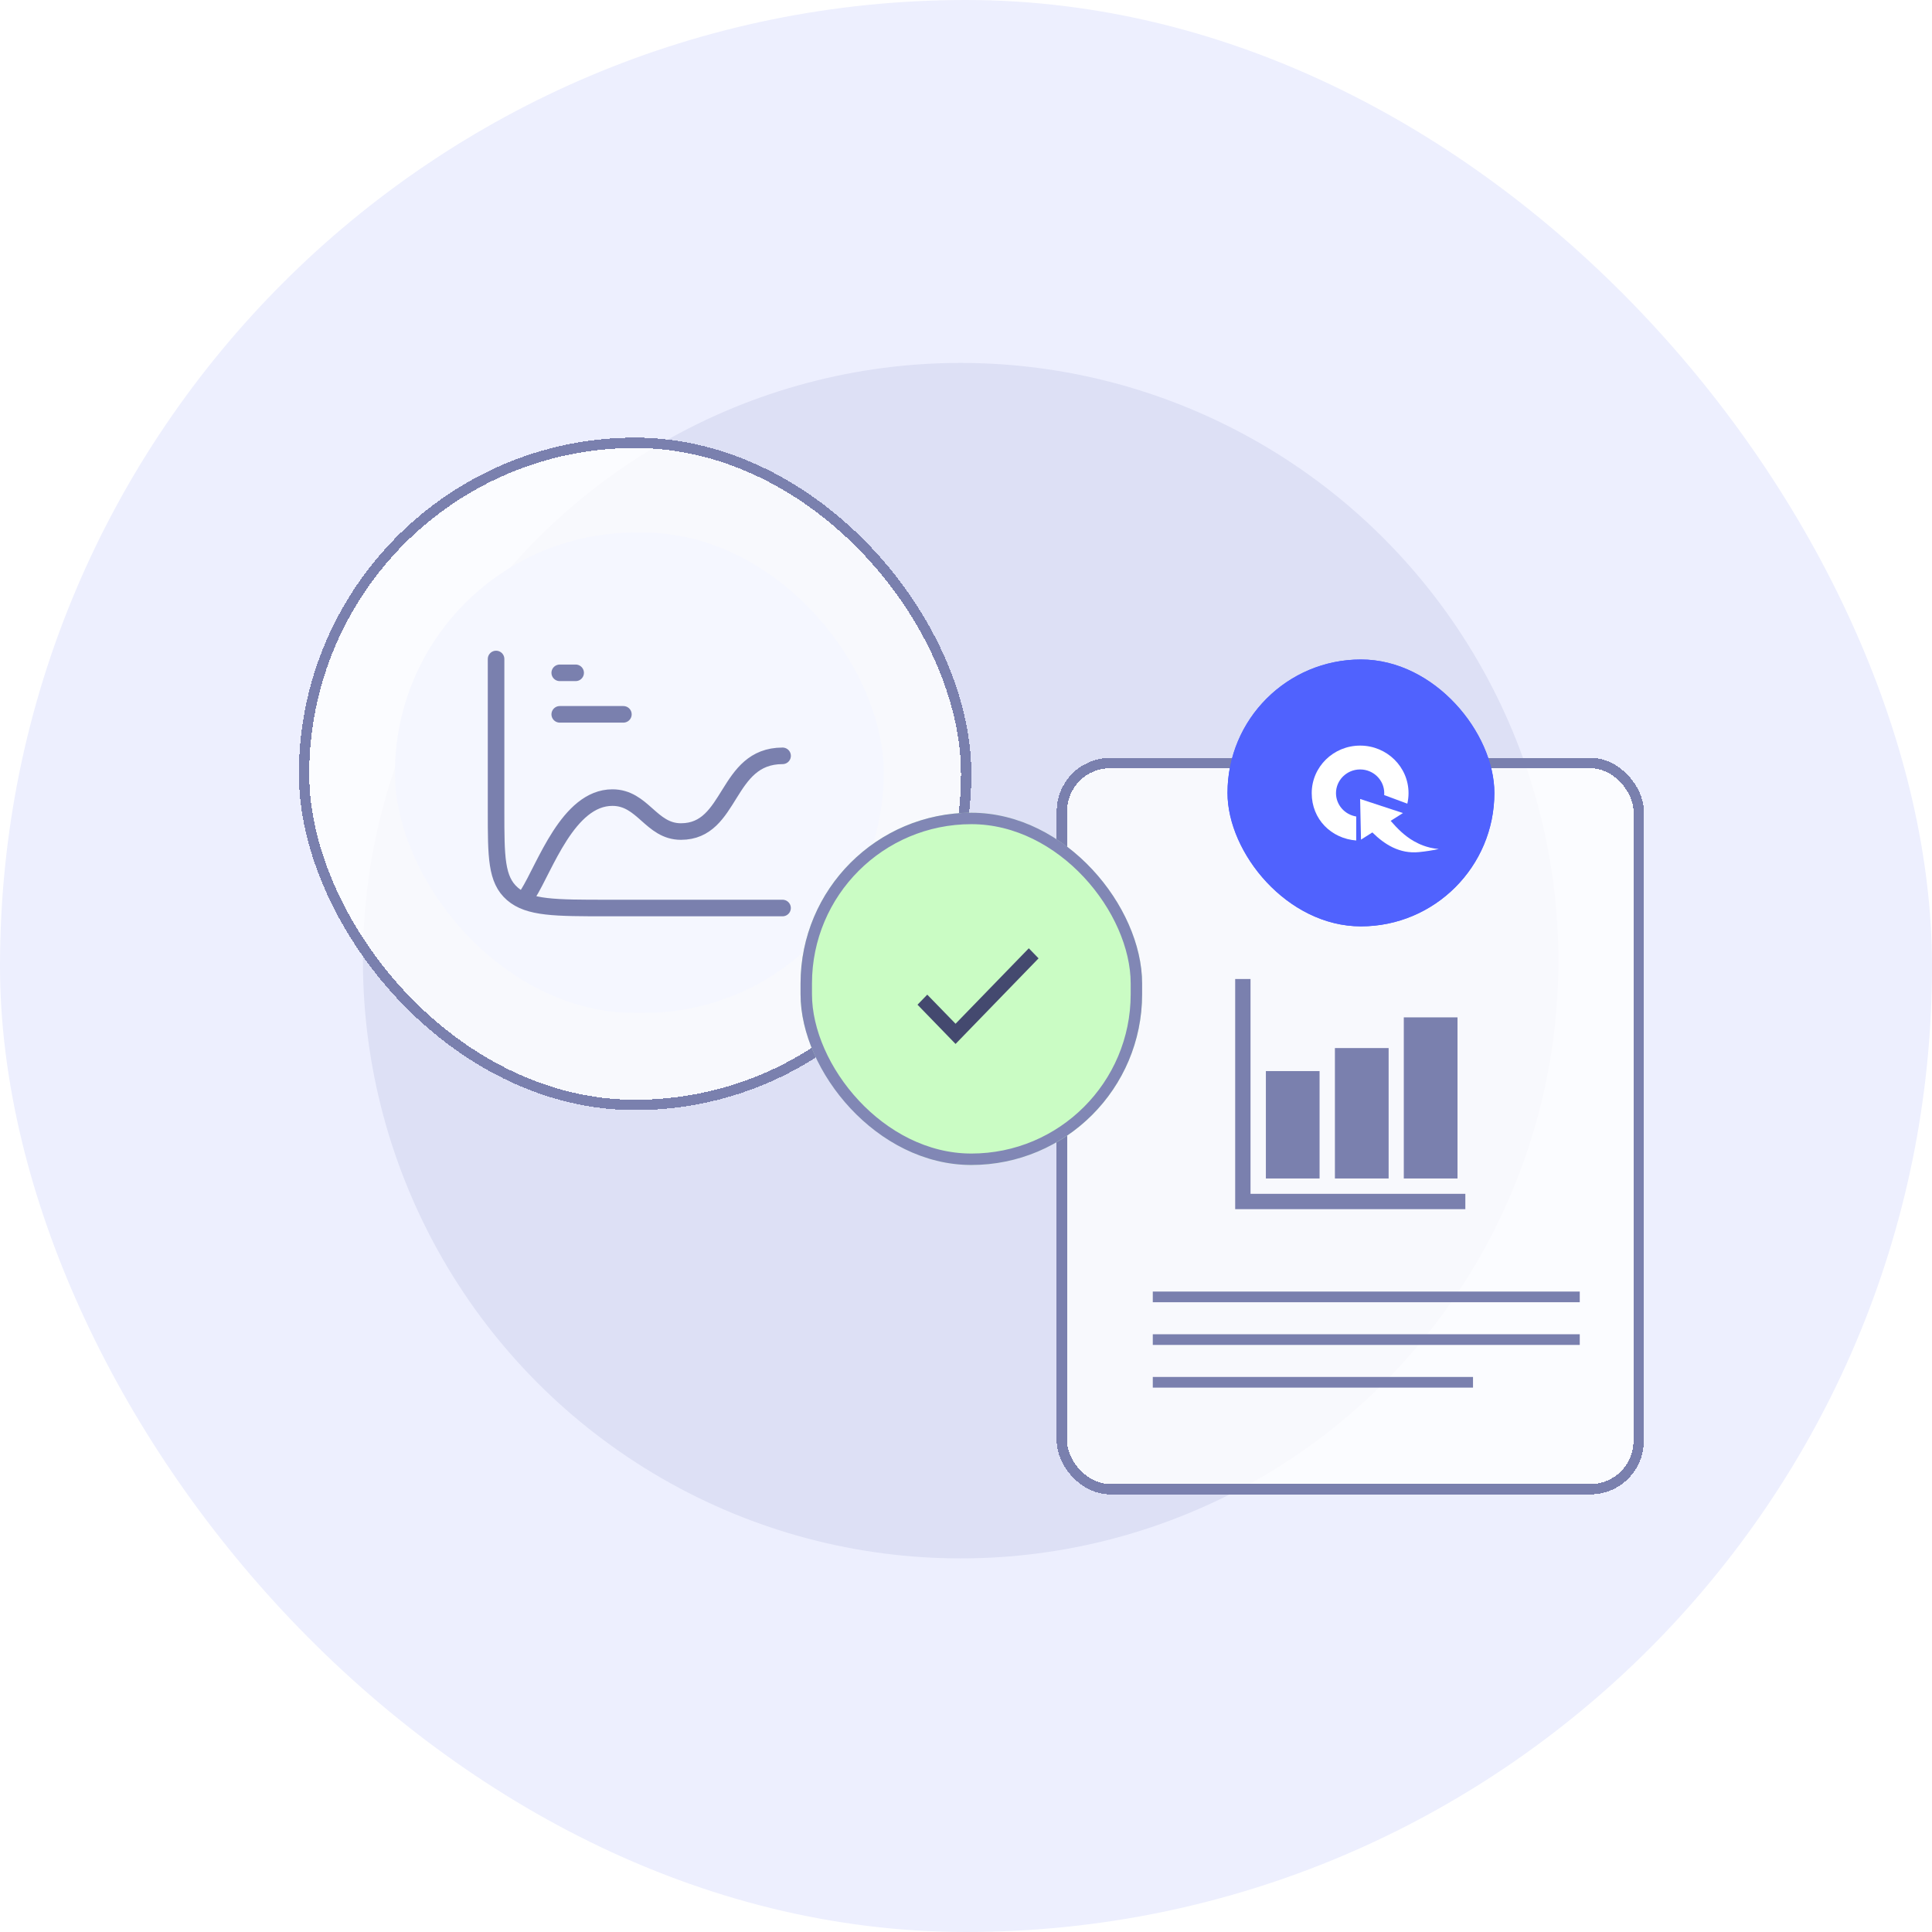 <svg width="181" height="181" viewBox="0 0 181 181" fill="none" xmlns="http://www.w3.org/2000/svg">
<rect width="181" height="181" rx="90.5" fill="#EDEFFE"/>
<circle cx="90" cy="90" r="56" fill="#DDE0F5"/>
<g filter="url(#filter0_d_10251_4273)">
<rect x="28" y="39" width="63" height="63" rx="31.5" fill="white" fill-opacity="0.8" shape-rendering="crispEdges"/>
<rect x="28.485" y="39.485" width="62.031" height="62.031" rx="31.015" stroke="#7A80AE" stroke-width="0.969" shape-rendering="crispEdges"/>
<rect x="37" y="47.897" width="45.789" height="45" rx="22.5" fill="#F5F7FF"/>
<path d="M73.314 83.068H56.912C51.992 83.068 49.531 83.068 48.003 81.739C46.475 80.411 46.475 78.272 46.475 73.995V59.738M52.439 61.034H53.93M52.439 64.923H58.403" stroke="#7A80AE" stroke-width="1.552" stroke-linecap="round" stroke-linejoin="round"/>
<path d="M49.459 81.771C51.054 79.248 53.221 72.723 57.371 72.723C60.24 72.723 60.982 75.903 63.794 75.903C68.63 75.903 67.929 68.811 73.317 68.811" stroke="#7A80AE" stroke-width="1.552" stroke-linecap="round" stroke-linejoin="round"/>
</g>
<g filter="url(#filter1_d_10251_4273)">
<rect x="99" y="69" width="55" height="69" rx="5" fill="white" fill-opacity="0.8" shape-rendering="crispEdges"/>
<rect x="99.485" y="69.485" width="54.031" height="68.031" rx="4.515" stroke="#7A80AE" stroke-width="0.969" shape-rendering="crispEdges"/>
<rect x="108" y="119" width="40" height="1" fill="#7A80AE"/>
<rect x="108" y="123" width="40" height="1" fill="#7A80AE"/>
<rect x="108" y="127" width="30" height="1" fill="#7A80AE"/>
<g clip-path="url(#clip0_10251_4273)">
<path d="M137.281 111.281H115.719V89.719H117.156V109.844H137.281V111.281Z" fill="#7A80AE"/>
<path d="M123.625 108.406H118.594V98.344H123.625V108.406ZM130.094 108.406H125.062V96.188H130.094V108.406ZM136.546 108.406H131.515V93.312H136.546V108.406Z" fill="#7A80AE"/>
</g>
</g>
<g filter="url(#filter2_d_10251_4273)">
<rect x="115" y="60" width="25" height="25" rx="12.5" fill="#5062FE"/>
<rect x="115.446" y="60.446" width="24.108" height="24.108" rx="12.054" stroke="#5062FE" stroke-width="0.893"/>
<path d="M127.424 70.301C128.67 70.301 129.684 71.296 129.684 72.52C129.684 72.581 129.681 72.641 129.676 72.7L131.846 73.506C131.919 73.189 131.959 72.859 131.959 72.52C131.959 70.061 129.928 68.067 127.424 68.067C124.919 68.067 122.889 70.061 122.889 72.52C122.889 74.979 124.724 76.773 127.058 76.956V74.709C125.985 74.536 125.163 73.621 125.163 72.52C125.163 71.296 126.178 70.301 127.424 70.301Z" fill="white"/>
<path d="M132.766 77.181V77.177C132.668 77.131 132.57 77.082 132.472 77.027C131.598 76.535 130.911 75.836 130.284 75.115L131.435 74.386L127.424 73.067L127.506 76.876L128.57 76.201C129.709 77.328 131.122 78.227 132.946 78.044C133.557 77.982 134.185 77.888 134.793 77.753C134.783 77.752 134.773 77.751 134.763 77.75C133.635 77.666 132.766 77.18 132.766 77.18V77.181Z" fill="white"/>
</g>
<g filter="url(#filter3_d_10251_4273)">
<rect x="75" y="74" width="32" height="33" rx="16" fill="#CAFCC4"/>
<rect x="75.535" y="74.535" width="30.929" height="31.929" rx="15.464" stroke="#8187B5" stroke-width="1.071"/>
<path d="M97.298 87.641L89.521 95.66L85.957 91.984L86.871 91.042L89.521 93.769L96.384 86.698L97.298 87.641Z" fill="#44496F"/>
</g>
<defs>
<filter id="filter0_d_10251_4273" x="24" y="37" width="71" height="71" filterUnits="userSpaceOnUse" color-interpolation-filters="sRGB">
<feFlood flood-opacity="0" result="BackgroundImageFix"/>
<feColorMatrix in="SourceAlpha" type="matrix" values="0 0 0 0 0 0 0 0 0 0 0 0 0 0 0 0 0 0 127 0" result="hardAlpha"/>
<feOffset dy="2"/>
<feGaussianBlur stdDeviation="2"/>
<feComposite in2="hardAlpha" operator="out"/>
<feColorMatrix type="matrix" values="0 0 0 0 0 0 0 0 0 0 0 0 0 0 0 0 0 0 0.18 0"/>
<feBlend mode="normal" in2="BackgroundImageFix" result="effect1_dropShadow_10251_4273"/>
<feBlend mode="normal" in="SourceGraphic" in2="effect1_dropShadow_10251_4273" result="shape"/>
</filter>
<filter id="filter1_d_10251_4273" x="95" y="67" width="63" height="77" filterUnits="userSpaceOnUse" color-interpolation-filters="sRGB">
<feFlood flood-opacity="0" result="BackgroundImageFix"/>
<feColorMatrix in="SourceAlpha" type="matrix" values="0 0 0 0 0 0 0 0 0 0 0 0 0 0 0 0 0 0 127 0" result="hardAlpha"/>
<feOffset dy="2"/>
<feGaussianBlur stdDeviation="2"/>
<feComposite in2="hardAlpha" operator="out"/>
<feColorMatrix type="matrix" values="0 0 0 0 0 0 0 0 0 0 0 0 0 0 0 0 0 0 0.17 0"/>
<feBlend mode="normal" in2="BackgroundImageFix" result="effect1_dropShadow_10251_4273"/>
<feBlend mode="normal" in="SourceGraphic" in2="effect1_dropShadow_10251_4273" result="shape"/>
</filter>
<filter id="filter2_d_10251_4273" x="111.43" y="58.215" width="32.14" height="32.14" filterUnits="userSpaceOnUse" color-interpolation-filters="sRGB">
<feFlood flood-opacity="0" result="BackgroundImageFix"/>
<feColorMatrix in="SourceAlpha" type="matrix" values="0 0 0 0 0 0 0 0 0 0 0 0 0 0 0 0 0 0 127 0" result="hardAlpha"/>
<feOffset dy="1.785"/>
<feGaussianBlur stdDeviation="1.785"/>
<feComposite in2="hardAlpha" operator="out"/>
<feColorMatrix type="matrix" values="0 0 0 0 0 0 0 0 0 0 0 0 0 0 0 0 0 0 0.16 0"/>
<feBlend mode="normal" in2="BackgroundImageFix" result="effect1_dropShadow_10251_4273"/>
<feBlend mode="normal" in="SourceGraphic" in2="effect1_dropShadow_10251_4273" result="shape"/>
</filter>
<filter id="filter3_d_10251_4273" x="70.716" y="71.858" width="40.568" height="41.568" filterUnits="userSpaceOnUse" color-interpolation-filters="sRGB">
<feFlood flood-opacity="0" result="BackgroundImageFix"/>
<feColorMatrix in="SourceAlpha" type="matrix" values="0 0 0 0 0 0 0 0 0 0 0 0 0 0 0 0 0 0 127 0" result="hardAlpha"/>
<feOffset dy="2.142"/>
<feGaussianBlur stdDeviation="2.142"/>
<feComposite in2="hardAlpha" operator="out"/>
<feColorMatrix type="matrix" values="0 0 0 0 0 0 0 0 0 0 0 0 0 0 0 0 0 0 0.16 0"/>
<feBlend mode="normal" in2="BackgroundImageFix" result="effect1_dropShadow_10251_4273"/>
<feBlend mode="normal" in="SourceGraphic" in2="effect1_dropShadow_10251_4273" result="shape"/>
</filter>
<clipPath id="clip0_10251_4273">
<rect width="23" height="23" fill="white" transform="translate(115 89)"/>
</clipPath>
</defs>
</svg>
